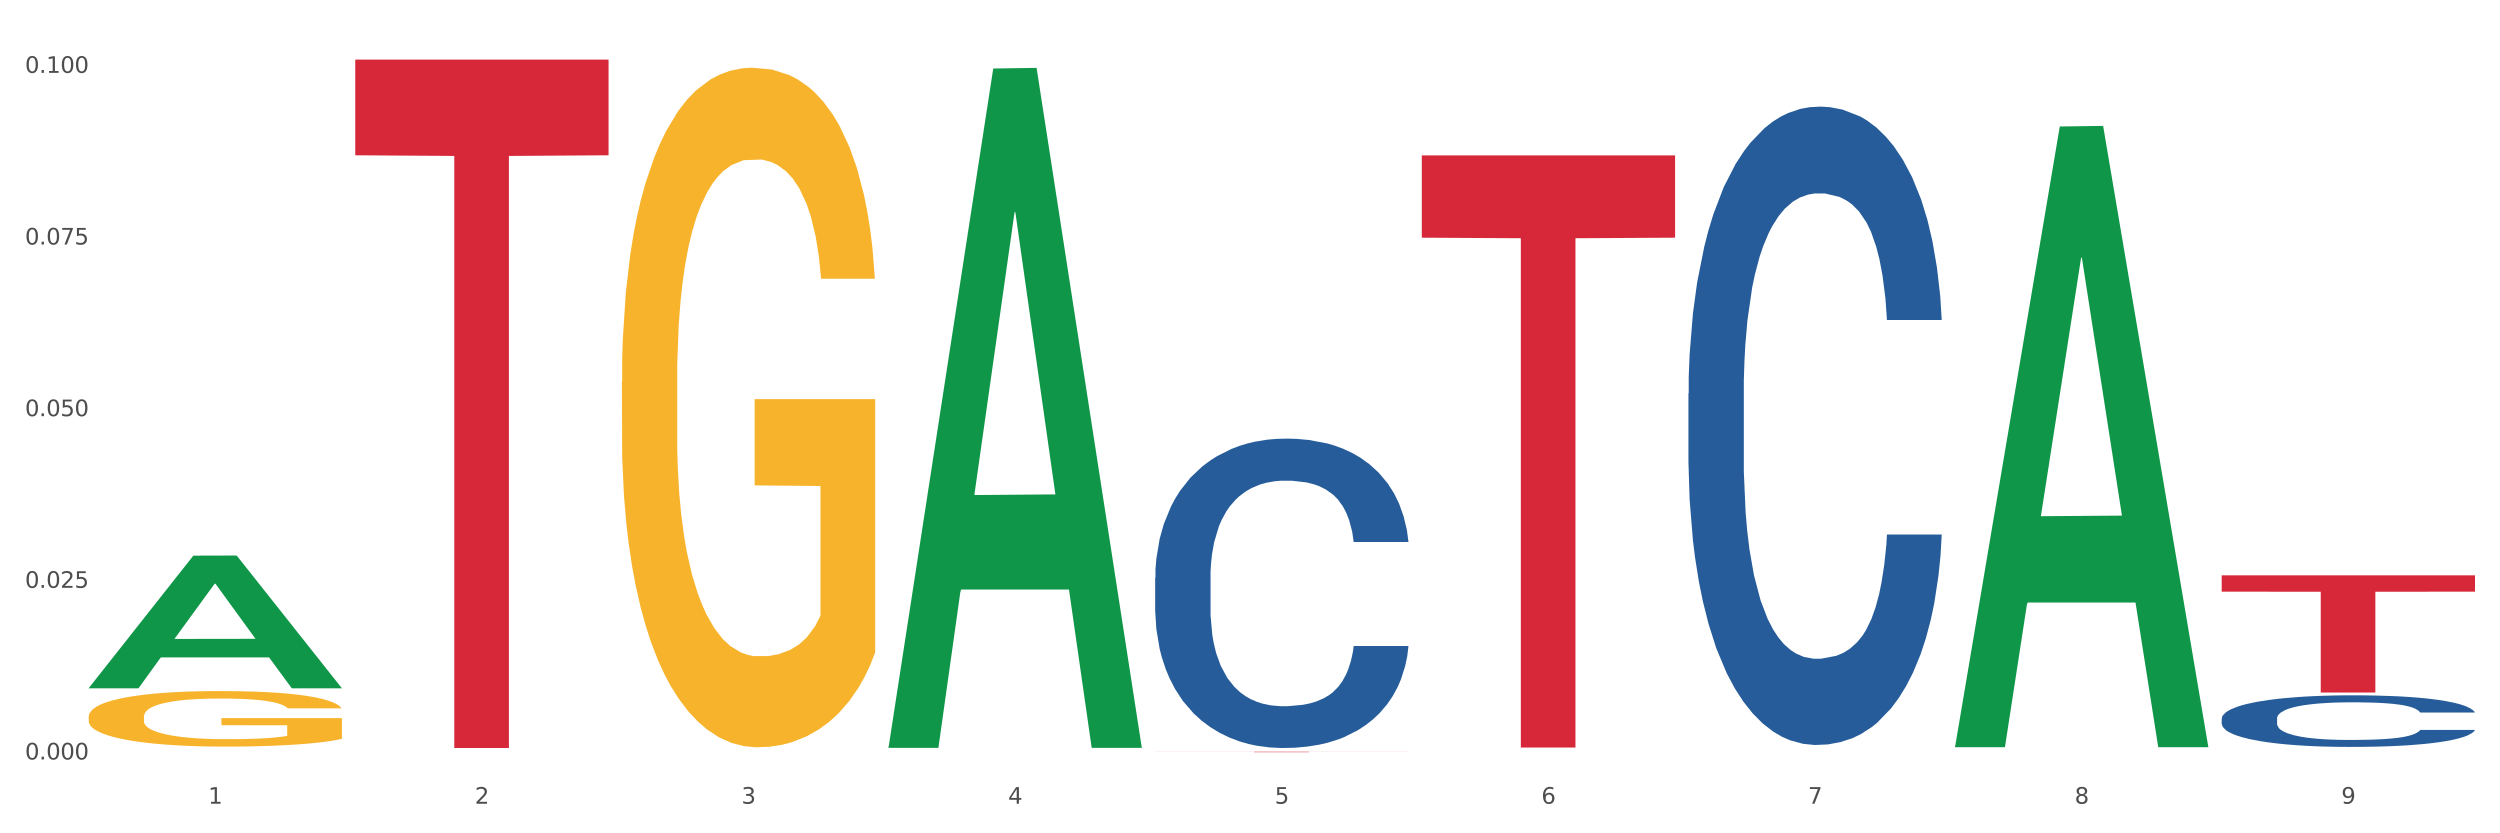 <?xml version="1.0" encoding="utf-8" standalone="no"?>
<!DOCTYPE svg PUBLIC "-//W3C//DTD SVG 1.1//EN"
  "http://www.w3.org/Graphics/SVG/1.1/DTD/svg11.dtd">
<svg xmlns:xlink="http://www.w3.org/1999/xlink" width="1080pt" height="360pt" viewBox="0 0 1080 360" xmlns="http://www.w3.org/2000/svg" version="1.1">
 <rect x="0" y="0" width="1080" height="360" fill="#333333" stroke="none"/>
 <defs>
  <style type="text/css">*{stroke-linejoin: round; stroke-linecap: butt}</style>
 </defs>
 <g id="figure_1">
  <g id="patch_1">
   <path d="M 0 360 
L 1080 360 
L 1080 0 
L 0 0 
z
" style="fill: #ffffff; stroke: #ffffff; stroke-linejoin: miter"/>
  </g>
  <g id="axes_1">
   <g id="matplotlib.axis_1">
    <g id="xtick_1">
     <g id="text_1">
      <!-- 1 -->
      <g style="fill: #4d4d4d" transform="translate(89.942 347.204) scale(0.096 -0.096)">
       <defs>
        <path id="DejaVuSans-31" d="M 794 531 
L 1825 531 
L 1825 4091 
L 703 3866 
L 703 4441 
L 1819 4666 
L 2450 4666 
L 2450 531 
L 3481 531 
L 3481 0 
L 794 0 
L 794 531 
z
" transform="scale(0.016)"/>
       </defs>
       <use xlink:href="#DejaVuSans-31"/>
      </g>
     </g>
    </g>
    <g id="xtick_2">
     <g id="text_2">
      <!-- 2 -->
      <g style="fill: #4d4d4d" transform="translate(205.129 347.204) scale(0.096 -0.096)">
       <defs>
        <path id="DejaVuSans-32" d="M 1228 531 
L 3431 531 
L 3431 0 
L 469 0 
L 469 531 
Q 828 903 1448 1529 
Q 2069 2156 2228 2338 
Q 2531 2678 2651 2914 
Q 2772 3150 2772 3378 
Q 2772 3750 2511 3984 
Q 2250 4219 1831 4219 
Q 1534 4219 1204 4116 
Q 875 4013 500 3803 
L 500 4441 
Q 881 4594 1212 4672 
Q 1544 4750 1819 4750 
Q 2544 4750 2975 4387 
Q 3406 4025 3406 3419 
Q 3406 3131 3298 2873 
Q 3191 2616 2906 2266 
Q 2828 2175 2409 1742 
Q 1991 1309 1228 531 
z
" transform="scale(0.016)"/>
       </defs>
       <use xlink:href="#DejaVuSans-32"/>
      </g>
     </g>
    </g>
    <g id="xtick_3">
     <g id="text_3">
      <!-- 3 -->
      <g style="fill: #4d4d4d" transform="translate(320.315 347.204) scale(0.096 -0.096)">
       <defs>
        <path id="DejaVuSans-33" d="M 2597 2516 
Q 3050 2419 3304 2112 
Q 3559 1806 3559 1356 
Q 3559 666 3084 287 
Q 2609 -91 1734 -91 
Q 1441 -91 1130 -33 
Q 819 25 488 141 
L 488 750 
Q 750 597 1062 519 
Q 1375 441 1716 441 
Q 2309 441 2620 675 
Q 2931 909 2931 1356 
Q 2931 1769 2642 2001 
Q 2353 2234 1838 2234 
L 1294 2234 
L 1294 2753 
L 1863 2753 
Q 2328 2753 2575 2939 
Q 2822 3125 2822 3475 
Q 2822 3834 2567 4026 
Q 2313 4219 1838 4219 
Q 1578 4219 1281 4162 
Q 984 4106 628 3988 
L 628 4550 
Q 988 4650 1302 4700 
Q 1616 4750 1894 4750 
Q 2613 4750 3031 4423 
Q 3450 4097 3450 3541 
Q 3450 3153 3228 2886 
Q 3006 2619 2597 2516 
z
" transform="scale(0.016)"/>
       </defs>
       <use xlink:href="#DejaVuSans-33"/>
      </g>
     </g>
    </g>
    <g id="xtick_4">
     <g id="text_4">
      <!-- 4 -->
      <g style="fill: #4d4d4d" transform="translate(435.501 347.204) scale(0.096 -0.096)">
       <defs>
        <path id="DejaVuSans-34" d="M 2419 4116 
L 825 1625 
L 2419 1625 
L 2419 4116 
z
M 2253 4666 
L 3047 4666 
L 3047 1625 
L 3713 1625 
L 3713 1100 
L 3047 1100 
L 3047 0 
L 2419 0 
L 2419 1100 
L 313 1100 
L 313 1709 
L 2253 4666 
z
" transform="scale(0.016)"/>
       </defs>
       <use xlink:href="#DejaVuSans-34"/>
      </g>
     </g>
    </g>
    <g id="xtick_5">
     <g id="text_5">
      <!-- 5 -->
      <g style="fill: #4d4d4d" transform="translate(550.688 347.204) scale(0.096 -0.096)">
       <defs>
        <path id="DejaVuSans-35" d="M 691 4666 
L 3169 4666 
L 3169 4134 
L 1269 4134 
L 1269 2991 
Q 1406 3038 1543 3061 
Q 1681 3084 1819 3084 
Q 2600 3084 3056 2656 
Q 3513 2228 3513 1497 
Q 3513 744 3044 326 
Q 2575 -91 1722 -91 
Q 1428 -91 1123 -41 
Q 819 9 494 109 
L 494 744 
Q 775 591 1075 516 
Q 1375 441 1709 441 
Q 2250 441 2565 725 
Q 2881 1009 2881 1497 
Q 2881 1984 2565 2268 
Q 2250 2553 1709 2553 
Q 1456 2553 1204 2497 
Q 953 2441 691 2322 
L 691 4666 
z
" transform="scale(0.016)"/>
       </defs>
       <use xlink:href="#DejaVuSans-35"/>
      </g>
     </g>
    </g>
    <g id="xtick_6">
     <g id="text_6">
      <!-- 6 -->
      <g style="fill: #4d4d4d" transform="translate(665.874 347.204) scale(0.096 -0.096)">
       <defs>
        <path id="DejaVuSans-36" d="M 2113 2584 
Q 1688 2584 1439 2293 
Q 1191 2003 1191 1497 
Q 1191 994 1439 701 
Q 1688 409 2113 409 
Q 2538 409 2786 701 
Q 3034 994 3034 1497 
Q 3034 2003 2786 2293 
Q 2538 2584 2113 2584 
z
M 3366 4563 
L 3366 3988 
Q 3128 4100 2886 4159 
Q 2644 4219 2406 4219 
Q 1781 4219 1451 3797 
Q 1122 3375 1075 2522 
Q 1259 2794 1537 2939 
Q 1816 3084 2150 3084 
Q 2853 3084 3261 2657 
Q 3669 2231 3669 1497 
Q 3669 778 3244 343 
Q 2819 -91 2113 -91 
Q 1303 -91 875 529 
Q 447 1150 447 2328 
Q 447 3434 972 4092 
Q 1497 4750 2381 4750 
Q 2619 4750 2861 4703 
Q 3103 4656 3366 4563 
z
" transform="scale(0.016)"/>
       </defs>
       <use xlink:href="#DejaVuSans-36"/>
      </g>
     </g>
    </g>
    <g id="xtick_7">
     <g id="text_7">
      <!-- 7 -->
      <g style="fill: #4d4d4d" transform="translate(781.06 347.204) scale(0.096 -0.096)">
       <defs>
        <path id="DejaVuSans-37" d="M 525 4666 
L 3525 4666 
L 3525 4397 
L 1831 0 
L 1172 0 
L 2766 4134 
L 525 4134 
L 525 4666 
z
" transform="scale(0.016)"/>
       </defs>
       <use xlink:href="#DejaVuSans-37"/>
      </g>
     </g>
    </g>
    <g id="xtick_8">
     <g id="text_8">
      <!-- 8 -->
      <g style="fill: #4d4d4d" transform="translate(896.246 347.204) scale(0.096 -0.096)">
       <defs>
        <path id="DejaVuSans-38" d="M 2034 2216 
Q 1584 2216 1326 1975 
Q 1069 1734 1069 1313 
Q 1069 891 1326 650 
Q 1584 409 2034 409 
Q 2484 409 2743 651 
Q 3003 894 3003 1313 
Q 3003 1734 2745 1975 
Q 2488 2216 2034 2216 
z
M 1403 2484 
Q 997 2584 770 2862 
Q 544 3141 544 3541 
Q 544 4100 942 4425 
Q 1341 4750 2034 4750 
Q 2731 4750 3128 4425 
Q 3525 4100 3525 3541 
Q 3525 3141 3298 2862 
Q 3072 2584 2669 2484 
Q 3125 2378 3379 2068 
Q 3634 1759 3634 1313 
Q 3634 634 3220 271 
Q 2806 -91 2034 -91 
Q 1263 -91 848 271 
Q 434 634 434 1313 
Q 434 1759 690 2068 
Q 947 2378 1403 2484 
z
M 1172 3481 
Q 1172 3119 1398 2916 
Q 1625 2713 2034 2713 
Q 2441 2713 2670 2916 
Q 2900 3119 2900 3481 
Q 2900 3844 2670 4047 
Q 2441 4250 2034 4250 
Q 1625 4250 1398 4047 
Q 1172 3844 1172 3481 
z
" transform="scale(0.016)"/>
       </defs>
       <use xlink:href="#DejaVuSans-38"/>
      </g>
     </g>
    </g>
    <g id="xtick_9">
     <g id="text_9">
      <!-- 9 -->
      <g style="fill: #4d4d4d" transform="translate(1011.433 347.204) scale(0.096 -0.096)">
       <defs>
        <path id="DejaVuSans-39" d="M 703 97 
L 703 672 
Q 941 559 1184 500 
Q 1428 441 1663 441 
Q 2288 441 2617 861 
Q 2947 1281 2994 2138 
Q 2813 1869 2534 1725 
Q 2256 1581 1919 1581 
Q 1219 1581 811 2004 
Q 403 2428 403 3163 
Q 403 3881 828 4315 
Q 1253 4750 1959 4750 
Q 2769 4750 3195 4129 
Q 3622 3509 3622 2328 
Q 3622 1225 3098 567 
Q 2575 -91 1691 -91 
Q 1453 -91 1209 -44 
Q 966 3 703 97 
z
M 1959 2075 
Q 2384 2075 2632 2365 
Q 2881 2656 2881 3163 
Q 2881 3666 2632 3958 
Q 2384 4250 1959 4250 
Q 1534 4250 1286 3958 
Q 1038 3666 1038 3163 
Q 1038 2656 1286 2365 
Q 1534 2075 1959 2075 
z
" transform="scale(0.016)"/>
       </defs>
       <use xlink:href="#DejaVuSans-39"/>
      </g>
     </g>
    </g>
    <g id="xtick_10"/>
    <g id="xtick_11"/>
    <g id="xtick_12"/>
    <g id="xtick_13"/>
    <g id="xtick_14"/>
    <g id="xtick_15"/>
    <g id="xtick_16"/>
    <g id="xtick_17"/>
   </g>
   <g id="matplotlib.axis_2">
    <g id="ytick_1">
     <g id="text_10">
      <!-- 0.000 -->
      <g style="fill: #4d4d4d" transform="translate(10.8 328.096) scale(0.096 -0.096)">
       <defs>
        <path id="DejaVuSans-30" d="M 2034 4250 
Q 1547 4250 1301 3770 
Q 1056 3291 1056 2328 
Q 1056 1369 1301 889 
Q 1547 409 2034 409 
Q 2525 409 2770 889 
Q 3016 1369 3016 2328 
Q 3016 3291 2770 3770 
Q 2525 4250 2034 4250 
z
M 2034 4750 
Q 2819 4750 3233 4129 
Q 3647 3509 3647 2328 
Q 3647 1150 3233 529 
Q 2819 -91 2034 -91 
Q 1250 -91 836 529 
Q 422 1150 422 2328 
Q 422 3509 836 4129 
Q 1250 4750 2034 4750 
z
" transform="scale(0.016)"/>
        <path id="DejaVuSans-2e" d="M 684 794 
L 1344 794 
L 1344 0 
L 684 0 
L 684 794 
z
" transform="scale(0.016)"/>
       </defs>
       <use xlink:href="#DejaVuSans-30"/>
       <use xlink:href="#DejaVuSans-2e" transform="translate(63.623 0)"/>
       <use xlink:href="#DejaVuSans-30" transform="translate(95.41 0)"/>
       <use xlink:href="#DejaVuSans-30" transform="translate(159.033 0)"/>
       <use xlink:href="#DejaVuSans-30" transform="translate(222.656 0)"/>
      </g>
     </g>
    </g>
    <g id="ytick_2">
     <g id="text_11">
      <!-- 0.025 -->
      <g style="fill: #4d4d4d" transform="translate(10.8 253.942) scale(0.096 -0.096)">
       <use xlink:href="#DejaVuSans-30"/>
       <use xlink:href="#DejaVuSans-2e" transform="translate(63.623 0)"/>
       <use xlink:href="#DejaVuSans-30" transform="translate(95.41 0)"/>
       <use xlink:href="#DejaVuSans-32" transform="translate(159.033 0)"/>
       <use xlink:href="#DejaVuSans-35" transform="translate(222.656 0)"/>
      </g>
     </g>
    </g>
    <g id="ytick_3">
     <g id="text_12">
      <!-- 0.050 -->
      <g style="fill: #4d4d4d" transform="translate(10.8 179.787) scale(0.096 -0.096)">
       <use xlink:href="#DejaVuSans-30"/>
       <use xlink:href="#DejaVuSans-2e" transform="translate(63.623 0)"/>
       <use xlink:href="#DejaVuSans-30" transform="translate(95.41 0)"/>
       <use xlink:href="#DejaVuSans-35" transform="translate(159.033 0)"/>
       <use xlink:href="#DejaVuSans-30" transform="translate(222.656 0)"/>
      </g>
     </g>
    </g>
    <g id="ytick_4">
     <g id="text_13">
      <!-- 0.075 -->
      <g style="fill: #4d4d4d" transform="translate(10.8 105.633) scale(0.096 -0.096)">
       <use xlink:href="#DejaVuSans-30"/>
       <use xlink:href="#DejaVuSans-2e" transform="translate(63.623 0)"/>
       <use xlink:href="#DejaVuSans-30" transform="translate(95.41 0)"/>
       <use xlink:href="#DejaVuSans-37" transform="translate(159.033 0)"/>
       <use xlink:href="#DejaVuSans-35" transform="translate(222.656 0)"/>
      </g>
     </g>
    </g>
    <g id="ytick_5">
     <g id="text_14">
      <!-- 0.100 -->
      <g style="fill: #4d4d4d" transform="translate(10.8 31.478) scale(0.096 -0.096)">
       <use xlink:href="#DejaVuSans-30"/>
       <use xlink:href="#DejaVuSans-2e" transform="translate(63.623 0)"/>
       <use xlink:href="#DejaVuSans-31" transform="translate(95.41 0)"/>
       <use xlink:href="#DejaVuSans-30" transform="translate(159.033 0)"/>
       <use xlink:href="#DejaVuSans-30" transform="translate(222.656 0)"/>
      </g>
     </g>
    </g>
    <g id="ytick_6"/>
    <g id="ytick_7"/>
    <g id="ytick_8"/>
    <g id="ytick_9"/>
   </g>
   <g id="PolyCollection_1">
    <path d="M 38.283 297.239 
L 38.396 297.185 
L 83.52 240.042 
L 102.247 239.988 
L 147.71 297.347 
L 126.05 297.347 
L 116.236 283.99 
L 69.645 283.99 
L 69.306 284.206 
L 59.83 297.347 
L 38.283 297.347 
L 38.283 297.239 
L 75.511 276.019 
L 110.369 275.965 
L 93.109 252.214 
L 92.884 252.106 
L 92.658 252.268 
L 75.398 275.965 
L 75.511 276.019 
L 38.283 297.239 
z
" clip-path="url(#pb01b6c30b7)" style="fill: #109648"/>
    <path d="M 959.773 248.557 
L 1069.2 248.557 
L 1069.2 255.592 
L 1026.155 255.64 
L 1026.155 299.181 
L 1002.558 299.181 
L 1002.558 255.64 
L 959.773 255.592 
L 959.773 248.605 
L 959.773 248.557 
z
" clip-path="url(#pb01b6c30b7)" style="fill: #d62839"/>
    <path d="M 614.214 67.133 
L 723.641 67.133 
L 723.641 102.68 
L 680.597 102.92 
L 680.597 322.925 
L 657 322.925 
L 657 102.92 
L 614.214 102.68 
L 614.214 67.373 
L 614.214 67.133 
z
" clip-path="url(#pb01b6c30b7)" style="fill: #d62839"/>
    <path d="M 499.028 324.753 
L 608.455 324.753 
L 608.455 324.78 
L 565.41 324.781 
L 565.41 324.95 
L 541.813 324.95 
L 541.813 324.781 
L 499.028 324.78 
L 499.028 324.753 
L 499.028 324.753 
z
" clip-path="url(#pb01b6c30b7)" style="fill: #d62839"/>
    <path d="M 153.469 25.759 
L 262.896 25.759 
L 262.896 67.085 
L 219.851 67.364 
L 219.851 323.133 
L 196.255 323.133 
L 196.255 67.364 
L 153.469 67.085 
L 153.469 26.039 
L 153.469 25.759 
z
" clip-path="url(#pb01b6c30b7)" style="fill: #d62839"/>
    <path d="M 959.773 310.391 
L 959.902 310.371 
L 959.902 309.801 
L 960.29 309.027 
L 961.713 307.602 
L 963.524 306.524 
L 966.628 305.262 
L 968.31 304.732 
L 970.509 304.142 
L 975.036 303.185 
L 980.21 302.371 
L 983.831 301.923 
L 986.548 301.638 
L 992.627 301.129 
L 996.119 300.905 
L 999.741 300.722 
L 1002.845 300.6 
L 1008.019 300.457 
L 1012.158 300.396 
L 1016.944 300.376 
L 1020.954 300.396 
L 1026.257 300.478 
L 1034.018 300.722 
L 1036.993 300.865 
L 1041.003 301.109 
L 1045.142 301.435 
L 1048.505 301.76 
L 1052.385 302.228 
L 1056.395 302.839 
L 1060.275 303.613 
L 1062.991 304.325 
L 1065.19 305.078 
L 1067.13 305.994 
L 1068.553 306.992 
L 1069.2 307.826 
L 1045.53 307.826 
L 1044.883 307.073 
L 1043.589 306.259 
L 1042.296 305.709 
L 1040.873 305.262 
L 1038.674 304.753 
L 1036.734 304.427 
L 1033.5 304.04 
L 1030.525 303.796 
L 1028.068 303.653 
L 1025.093 303.531 
L 1018.755 303.409 
L 1014.228 303.409 
L 1011.382 303.45 
L 1007.89 303.552 
L 1004.915 303.694 
L 1001.423 303.938 
L 998.706 304.203 
L 995.99 304.549 
L 994.438 304.793 
L 992.11 305.241 
L 990.557 305.608 
L 988.488 306.239 
L 987.324 306.686 
L 985.254 307.847 
L 984.349 308.702 
L 983.961 309.292 
L 983.702 309.943 
L 983.702 313.119 
L 984.478 314.544 
L 985.125 315.155 
L 986.16 315.847 
L 988.1 316.742 
L 990.946 317.618 
L 993.92 318.249 
L 996.378 318.635 
L 998.706 318.92 
L 1001.035 319.144 
L 1003.88 319.348 
L 1006.208 319.47 
L 1009.701 319.592 
L 1013.84 319.653 
L 1017.073 319.653 
L 1023.67 319.552 
L 1026.645 319.45 
L 1029.491 319.307 
L 1032.595 319.083 
L 1035.053 318.839 
L 1036.475 318.656 
L 1038.804 318.269 
L 1040.614 317.862 
L 1042.167 317.394 
L 1043.201 316.987 
L 1044.366 316.376 
L 1045.271 315.684 
L 1045.53 315.317 
L 1069.2 315.317 
L 1068.683 316.05 
L 1067.777 316.763 
L 1065.966 317.719 
L 1064.544 318.269 
L 1062.345 318.941 
L 1060.016 319.511 
L 1056.783 320.142 
L 1053.808 320.61 
L 1050.703 321.017 
L 1047.34 321.384 
L 1041.261 321.892 
L 1039.062 322.035 
L 1034.406 322.279 
L 1030.784 322.422 
L 1025.481 322.564 
L 1020.048 322.646 
L 1014.357 322.666 
L 1009.313 322.625 
L 1003.751 322.503 
L 1000.258 322.381 
L 996.378 322.198 
L 991.851 321.913 
L 987.583 321.567 
L 983.573 321.16 
L 979.822 320.691 
L 976.329 320.162 
L 971.802 319.287 
L 968.439 318.432 
L 965.982 317.638 
L 964.3 316.966 
L 962.619 316.111 
L 961.713 315.521 
L 960.29 314.096 
L 959.773 312.773 
L 959.773 310.391 
z
" clip-path="url(#pb01b6c30b7)" style="fill: #255c99"/>
    <path d="M 729.401 169.968 
L 729.53 169.716 
L 729.53 162.664 
L 729.918 153.094 
L 731.341 135.463 
L 733.152 122.115 
L 736.256 106.499 
L 737.937 99.951 
L 740.136 92.647 
L 744.663 80.81 
L 749.837 70.735 
L 753.459 65.194 
L 756.175 61.668 
L 762.254 55.372 
L 765.747 52.602 
L 769.369 50.335 
L 772.473 48.824 
L 777.647 47.061 
L 781.786 46.305 
L 786.572 46.053 
L 790.581 46.305 
L 795.885 47.312 
L 803.645 50.335 
L 806.62 52.098 
L 810.63 55.12 
L 814.769 59.15 
L 818.132 63.18 
L 822.012 68.972 
L 826.022 76.528 
L 829.903 86.099 
L 832.619 94.914 
L 834.818 104.233 
L 836.758 115.566 
L 838.181 127.908 
L 838.827 138.234 
L 815.157 138.234 
L 814.51 128.915 
L 813.217 118.841 
L 811.923 112.04 
L 810.501 106.499 
L 808.302 100.203 
L 806.362 96.173 
L 803.128 91.388 
L 800.153 88.366 
L 797.695 86.603 
L 794.72 85.091 
L 788.382 83.58 
L 783.855 83.58 
L 781.01 84.084 
L 777.517 85.343 
L 774.542 87.106 
L 771.05 90.129 
L 768.334 93.403 
L 765.617 97.684 
L 764.065 100.707 
L 761.737 106.248 
L 760.185 110.781 
L 758.115 118.589 
L 756.951 124.13 
L 754.882 138.486 
L 753.976 149.064 
L 753.588 156.368 
L 753.33 164.427 
L 753.33 203.717 
L 754.106 221.347 
L 754.752 228.903 
L 755.787 237.466 
L 757.727 248.548 
L 760.573 259.378 
L 763.548 267.186 
L 766.006 271.971 
L 768.334 275.497 
L 770.662 278.268 
L 773.508 280.786 
L 775.836 282.297 
L 779.328 283.809 
L 783.467 284.564 
L 786.701 284.564 
L 793.298 283.305 
L 796.273 282.046 
L 799.118 280.283 
L 802.222 277.512 
L 804.68 274.49 
L 806.103 272.223 
L 808.431 267.438 
L 810.242 262.401 
L 811.794 256.608 
L 812.829 251.571 
L 813.993 244.015 
L 814.898 235.452 
L 815.157 230.918 
L 838.827 230.918 
L 838.31 239.985 
L 837.405 248.8 
L 835.594 260.638 
L 834.171 267.438 
L 831.972 275.749 
L 829.644 282.801 
L 826.41 290.609 
L 823.435 296.402 
L 820.331 301.439 
L 816.968 305.972 
L 810.889 312.269 
L 808.69 314.032 
L 804.033 317.054 
L 800.412 318.817 
L 795.108 320.58 
L 789.676 321.588 
L 783.985 321.839 
L 778.94 321.336 
L 773.378 319.825 
L 769.886 318.313 
L 766.006 316.047 
L 761.478 312.521 
L 757.21 308.239 
L 753.2 303.202 
L 749.449 297.409 
L 745.957 290.861 
L 741.43 280.031 
L 738.067 269.453 
L 735.609 259.63 
L 733.928 251.319 
L 732.246 240.741 
L 731.341 233.437 
L 729.918 215.807 
L 729.401 199.436 
L 729.401 169.968 
z
" clip-path="url(#pb01b6c30b7)" style="fill: #255c99"/>
    <path d="M 499.028 249.533 
L 499.157 249.411 
L 499.157 245.993 
L 499.545 241.354 
L 500.968 232.809 
L 502.779 226.34 
L 505.883 218.771 
L 507.565 215.597 
L 509.764 212.057 
L 514.291 206.32 
L 519.465 201.437 
L 523.086 198.751 
L 525.803 197.042 
L 531.882 193.991 
L 535.374 192.648 
L 538.996 191.549 
L 542.1 190.817 
L 547.274 189.962 
L 551.413 189.596 
L 556.199 189.474 
L 560.209 189.596 
L 565.512 190.084 
L 573.273 191.549 
L 576.248 192.404 
L 580.257 193.868 
L 584.397 195.822 
L 587.76 197.775 
L 591.64 200.582 
L 595.65 204.245 
L 599.53 208.883 
L 602.246 213.156 
L 604.445 217.673 
L 606.385 223.166 
L 607.808 229.147 
L 608.455 234.152 
L 584.785 234.152 
L 584.138 229.636 
L 582.844 224.753 
L 581.551 221.457 
L 580.128 218.771 
L 577.929 215.719 
L 575.989 213.766 
L 572.755 211.447 
L 569.78 209.982 
L 567.323 209.127 
L 564.348 208.395 
L 558.01 207.663 
L 553.483 207.663 
L 550.637 207.907 
L 547.145 208.517 
L 544.17 209.372 
L 540.678 210.836 
L 537.961 212.423 
L 535.245 214.499 
L 533.693 215.964 
L 531.365 218.649 
L 529.812 220.846 
L 527.743 224.631 
L 526.579 227.316 
L 524.509 234.274 
L 523.604 239.401 
L 523.216 242.941 
L 522.957 246.848 
L 522.957 265.891 
L 523.733 274.436 
L 524.38 278.098 
L 525.415 282.249 
L 527.355 287.62 
L 530.2 292.869 
L 533.175 296.653 
L 535.633 298.973 
L 537.961 300.682 
L 540.289 302.024 
L 543.135 303.245 
L 545.463 303.977 
L 548.956 304.71 
L 553.095 305.076 
L 556.328 305.076 
L 562.925 304.466 
L 565.9 303.855 
L 568.746 303.001 
L 571.85 301.658 
L 574.308 300.193 
L 575.73 299.095 
L 578.059 296.775 
L 579.869 294.334 
L 581.422 291.526 
L 582.456 289.085 
L 583.62 285.423 
L 584.526 281.272 
L 584.785 279.075 
L 608.455 279.075 
L 607.938 283.469 
L 607.032 287.742 
L 605.221 293.479 
L 603.799 296.775 
L 601.6 300.804 
L 599.271 304.222 
L 596.038 308.006 
L 593.063 310.813 
L 589.958 313.255 
L 586.595 315.452 
L 580.516 318.504 
L 578.317 319.359 
L 573.661 320.823 
L 570.039 321.678 
L 564.736 322.532 
L 559.303 323.021 
L 553.612 323.143 
L 548.568 322.899 
L 543.006 322.166 
L 539.513 321.434 
L 535.633 320.335 
L 531.106 318.626 
L 526.837 316.551 
L 522.828 314.109 
L 519.077 311.302 
L 515.584 308.128 
L 511.057 302.879 
L 507.694 297.752 
L 505.237 292.991 
L 503.555 288.963 
L 501.874 283.836 
L 500.968 280.295 
L 499.545 271.75 
L 499.028 263.816 
L 499.028 249.533 
z
" clip-path="url(#pb01b6c30b7)" style="fill: #255c99"/>
    <path d="M 268.656 164.91 
L 268.785 164.641 
L 268.785 154.989 
L 269.043 146.676 
L 270.335 126.566 
L 272.273 109.942 
L 273.694 101.094 
L 275.115 93.854 
L 276.795 86.614 
L 278.862 79.107 
L 282.608 68.113 
L 284.934 62.482 
L 287.776 56.583 
L 292.944 48.003 
L 296.691 43.177 
L 300.566 39.155 
L 306.897 34.328 
L 311.031 32.183 
L 315.424 30.574 
L 320.721 29.502 
L 324.726 29.234 
L 333.511 30.038 
L 341.004 32.451 
L 344.621 34.328 
L 349.272 37.546 
L 351.727 39.691 
L 355.732 43.981 
L 359.866 49.612 
L 362.708 54.438 
L 366.972 63.555 
L 370.202 72.671 
L 373.173 83.933 
L 374.723 91.709 
L 375.886 98.949 
L 376.92 107.261 
L 377.953 120.399 
L 354.698 120.399 
L 353.794 111.015 
L 352.373 102.166 
L 350.306 93.586 
L 348.497 88.223 
L 345.396 81.52 
L 342.554 77.23 
L 339.583 74.012 
L 335.965 71.331 
L 333.123 69.99 
L 329.118 68.918 
L 321.237 69.186 
L 315.94 71.331 
L 312.323 74.012 
L 309.997 76.425 
L 307.93 79.107 
L 305.605 82.861 
L 302.892 88.491 
L 300.954 93.586 
L 299.016 100.021 
L 297.466 106.456 
L 296.045 113.964 
L 294.882 122.008 
L 293.977 130.32 
L 293.202 140.509 
L 292.556 157.402 
L 292.556 194.136 
L 292.815 202.448 
L 293.461 213.442 
L 294.236 221.754 
L 295.528 231.675 
L 296.691 238.378 
L 298.887 248.031 
L 301.341 256.075 
L 303.279 261.17 
L 305.217 265.46 
L 308.576 271.359 
L 312.323 276.185 
L 315.553 279.135 
L 319.945 281.816 
L 322.917 282.888 
L 325.501 283.425 
L 331.831 283.425 
L 336.353 282.62 
L 341.391 280.743 
L 345.267 278.33 
L 348.497 275.381 
L 352.115 270.554 
L 354.44 265.996 
L 354.44 209.956 
L 326.017 209.688 
L 326.017 172.417 
L 378.082 172.417 
L 378.082 281.816 
L 375.886 287.447 
L 373.431 292.541 
L 370.848 297.099 
L 366.972 302.73 
L 362.321 308.093 
L 358.187 311.847 
L 353.794 315.064 
L 348.626 318.014 
L 341.908 320.695 
L 337.774 321.768 
L 332.606 322.572 
L 326.534 322.84 
L 321.237 322.304 
L 316.07 320.963 
L 310.643 318.55 
L 305.346 315.064 
L 301.341 311.579 
L 297.336 307.289 
L 293.073 301.658 
L 289.714 296.295 
L 287.13 291.469 
L 284.288 285.302 
L 281.187 277.258 
L 278.862 270.018 
L 276.795 262.51 
L 274.598 252.857 
L 273.048 244.545 
L 271.498 234.088 
L 270.593 226.312 
L 269.56 214.246 
L 268.785 197.354 
L 268.656 164.91 
z
" clip-path="url(#pb01b6c30b7)" style="fill: #f7b32b"/>
    <path d="M 38.283 309.632 
L 38.412 309.61 
L 38.412 308.821 
L 38.671 308.141 
L 39.963 306.497 
L 41.9 305.139 
L 43.322 304.415 
L 44.743 303.824 
L 46.422 303.232 
L 48.489 302.618 
L 52.236 301.72 
L 54.561 301.259 
L 57.404 300.777 
L 62.571 300.076 
L 66.318 299.681 
L 70.194 299.353 
L 76.524 298.958 
L 80.658 298.783 
L 85.051 298.651 
L 90.348 298.564 
L 94.353 298.542 
L 103.138 298.607 
L 110.631 298.805 
L 114.249 298.958 
L 118.9 299.221 
L 121.354 299.396 
L 125.359 299.747 
L 129.494 300.207 
L 132.336 300.602 
L 136.599 301.347 
L 139.829 302.092 
L 142.801 303.013 
L 144.351 303.648 
L 145.514 304.24 
L 146.547 304.919 
L 147.581 305.993 
L 124.326 305.993 
L 123.422 305.226 
L 122 304.503 
L 119.933 303.802 
L 118.125 303.363 
L 115.024 302.815 
L 112.182 302.465 
L 109.21 302.202 
L 105.593 301.983 
L 102.751 301.873 
L 98.746 301.785 
L 90.865 301.807 
L 85.568 301.983 
L 81.95 302.202 
L 79.625 302.399 
L 77.558 302.618 
L 75.232 302.925 
L 72.519 303.385 
L 70.581 303.802 
L 68.643 304.328 
L 67.093 304.854 
L 65.672 305.467 
L 64.509 306.125 
L 63.605 306.804 
L 62.83 307.637 
L 62.184 309.018 
L 62.184 312.02 
L 62.442 312.7 
L 63.088 313.599 
L 63.863 314.278 
L 65.155 315.089 
L 66.318 315.637 
L 68.514 316.426 
L 70.969 317.083 
L 72.907 317.5 
L 74.845 317.85 
L 78.204 318.333 
L 81.95 318.727 
L 85.18 318.968 
L 89.573 319.187 
L 92.544 319.275 
L 95.128 319.319 
L 101.459 319.319 
L 105.98 319.253 
L 111.019 319.1 
L 114.895 318.902 
L 118.125 318.661 
L 121.742 318.267 
L 124.068 317.894 
L 124.068 313.314 
L 95.645 313.292 
L 95.645 310.245 
L 147.71 310.245 
L 147.71 319.187 
L 145.514 319.648 
L 143.059 320.064 
L 140.475 320.437 
L 136.599 320.897 
L 131.948 321.335 
L 127.814 321.642 
L 123.422 321.905 
L 118.254 322.146 
L 111.536 322.365 
L 107.402 322.453 
L 102.234 322.519 
L 96.162 322.541 
L 90.865 322.497 
L 85.697 322.387 
L 80.271 322.19 
L 74.974 321.905 
L 70.969 321.62 
L 66.964 321.269 
L 62.701 320.809 
L 59.342 320.371 
L 56.758 319.976 
L 53.915 319.472 
L 50.815 318.815 
L 48.489 318.223 
L 46.422 317.609 
L 44.226 316.82 
L 42.676 316.141 
L 41.125 315.286 
L 40.221 314.651 
L 39.187 313.664 
L 38.412 312.284 
L 38.283 309.632 
z
" clip-path="url(#pb01b6c30b7)" style="fill: #f7b32b"/>
    <path d="M 844.587 322.293 
L 844.7 322.041 
L 889.824 54.64 
L 908.551 54.388 
L 954.014 322.797 
L 932.354 322.797 
L 922.539 260.295 
L 875.948 260.295 
L 875.61 261.303 
L 866.134 322.797 
L 844.587 322.797 
L 844.587 322.293 
L 881.815 222.995 
L 916.673 222.743 
L 899.413 111.598 
L 899.187 111.094 
L 898.962 111.85 
L 881.702 222.743 
L 881.815 222.995 
L 844.587 322.293 
z
" clip-path="url(#pb01b6c30b7)" style="fill: #109648"/>
    <path d="M 383.842 322.533 
L 383.955 322.257 
L 429.079 29.594 
L 447.806 29.319 
L 493.269 323.084 
L 471.609 323.084 
L 461.794 254.677 
L 415.203 254.677 
L 414.865 255.78 
L 405.389 323.084 
L 383.842 323.084 
L 383.842 322.533 
L 421.069 213.853 
L 455.928 213.577 
L 438.668 91.933 
L 438.442 91.382 
L 438.217 92.209 
L 420.957 213.577 
L 421.069 213.853 
L 383.842 322.533 
z
" clip-path="url(#pb01b6c30b7)" style="fill: #109648"/>
   </g>
  </g>
 </g>
 <defs>
  <clipPath id="pb01b6c30b7">
   <rect x="38.283" y="10.8" width="1030.917" height="329.109"/>
  </clipPath>
 </defs>
</svg>
